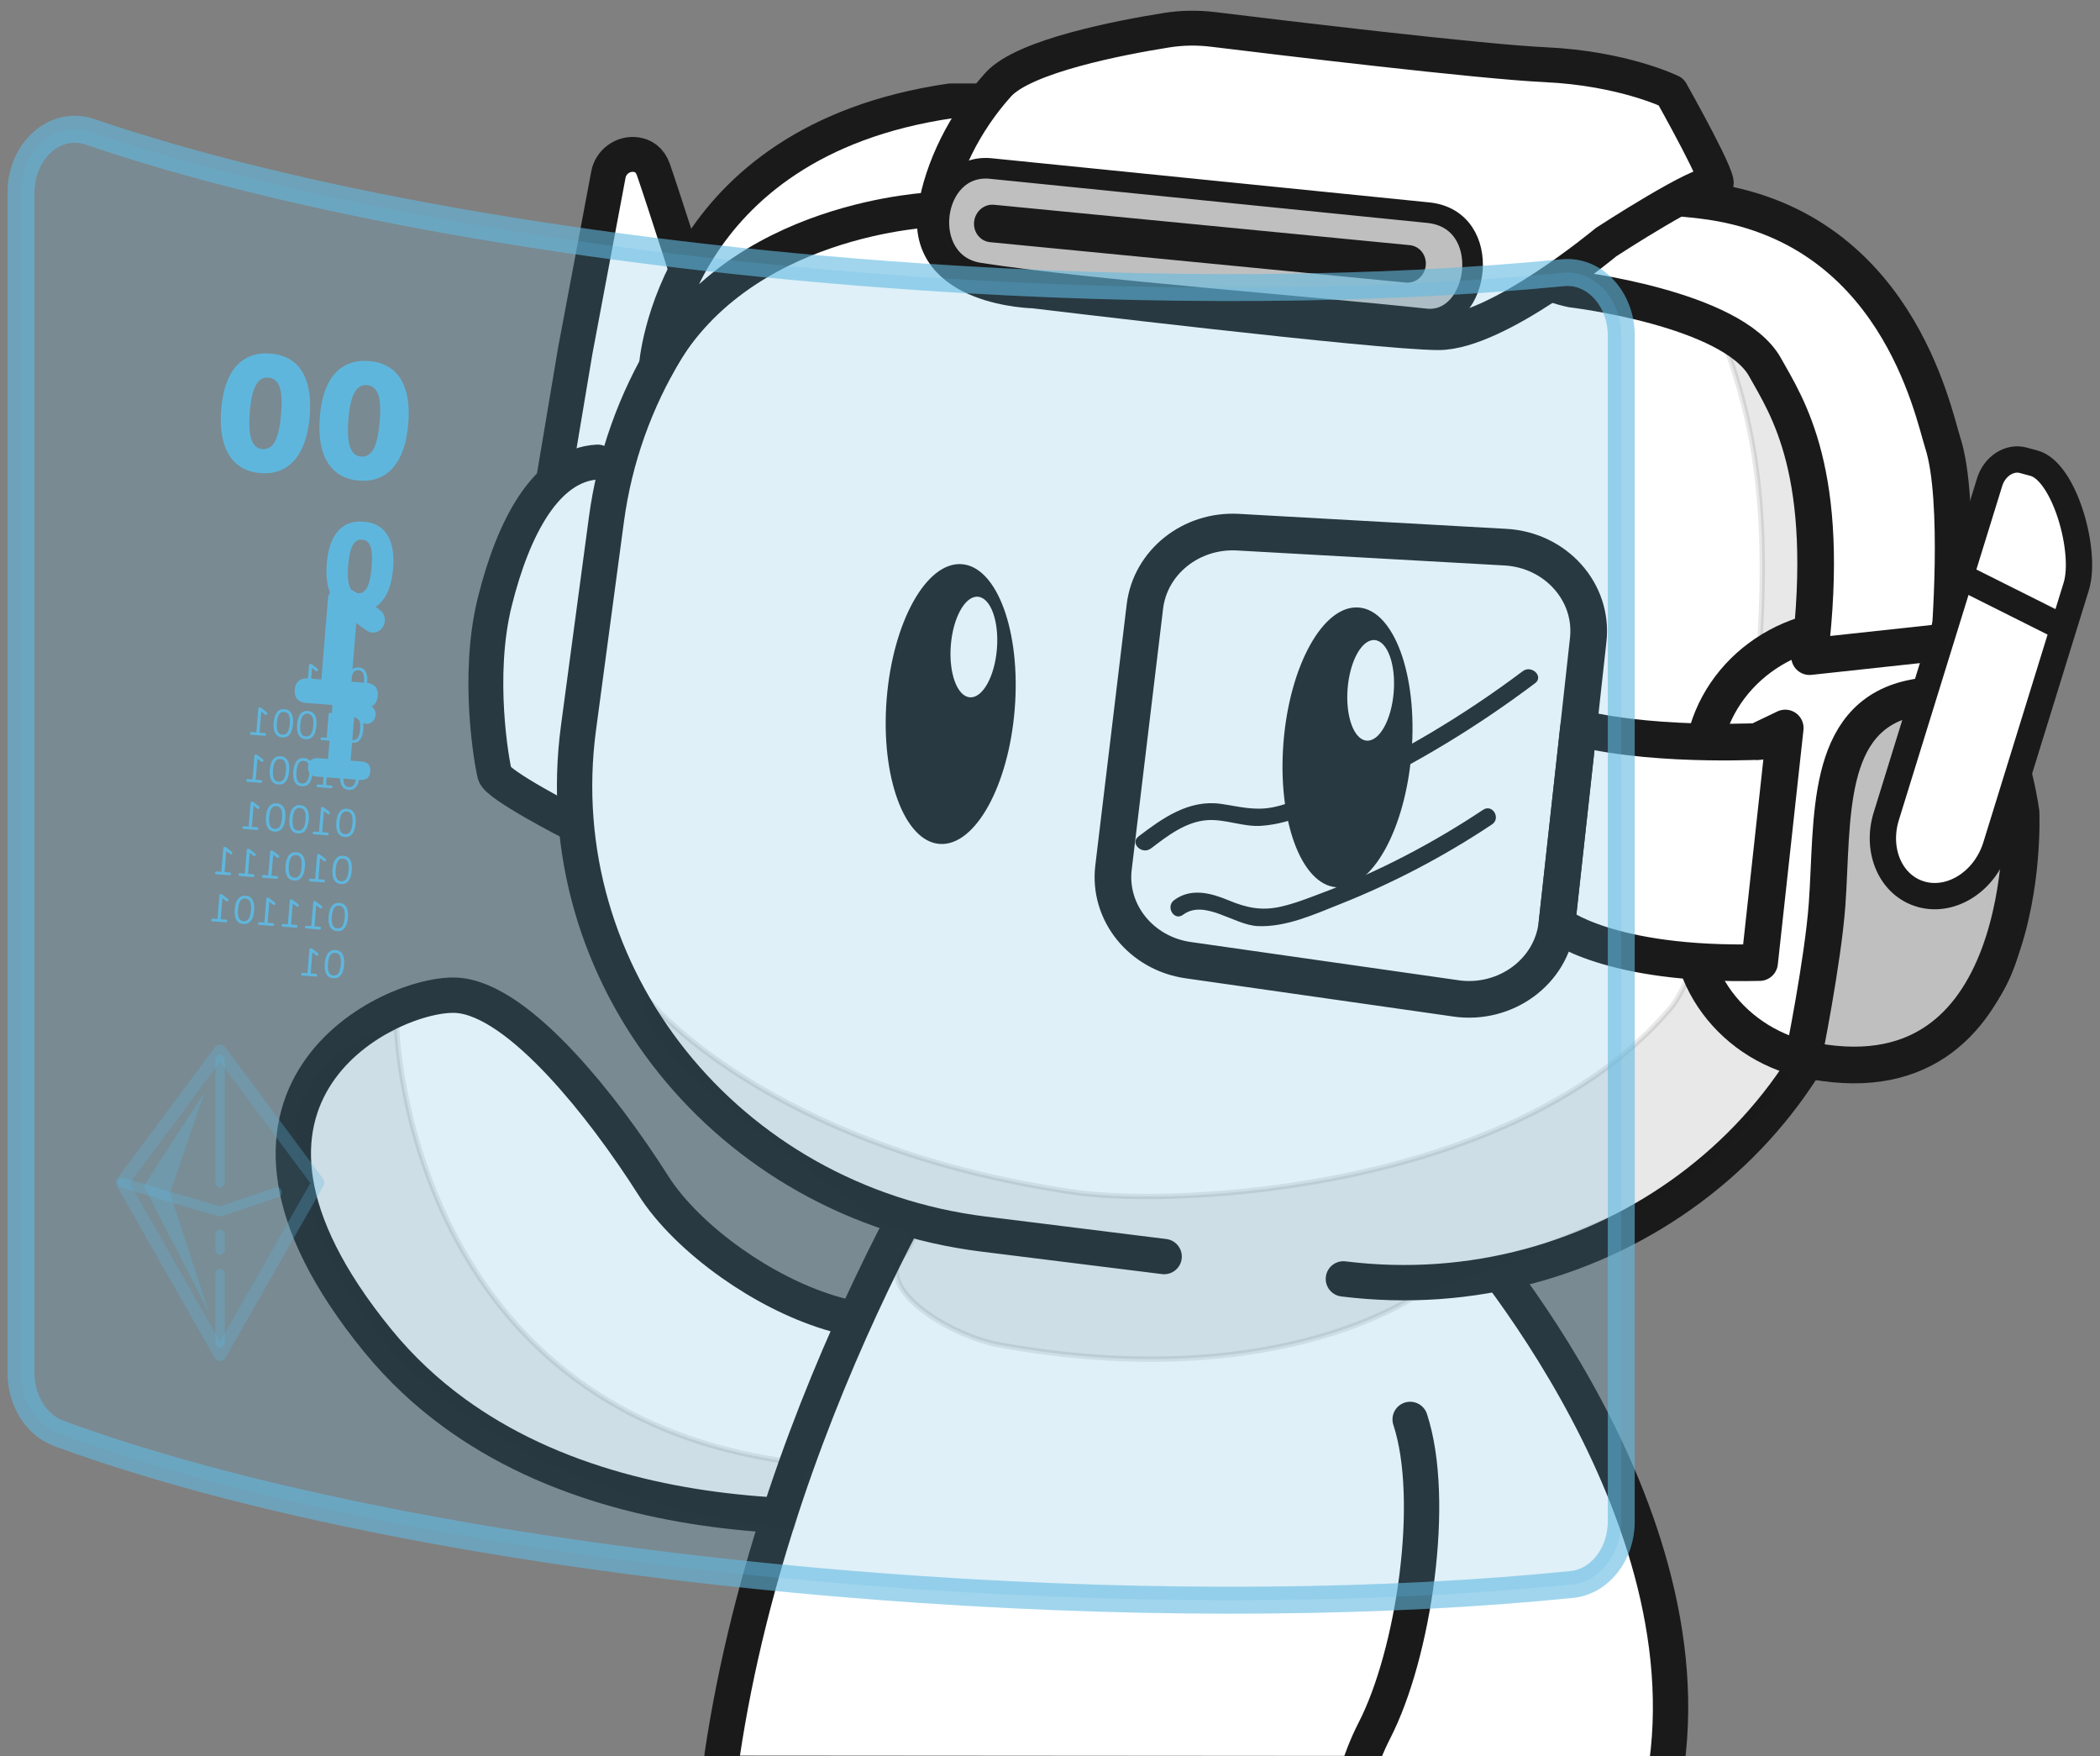 <svg width="360" height="301" viewBox="0 0 360 301" fill="none" xmlns="http://www.w3.org/2000/svg">
<rect x="0" y="0" width="360" height="301" fill="#808080" stroke="none"/>
<g clip-path="url(#clip0_7341_328932)">
<path d="M92.871 94.35L98.615 60.108L104.302 29.896C104.7 27.777 106.759 26.196 109.006 26.499C110.227 26.66 111.399 27.34 112.014 29.082C113.647 33.737 119.774 52.957 119.774 52.957L107.771 91.189L92.878 94.357L92.871 94.35Z" fill="white" stroke="#1A1A1A" stroke-width="5.979" stroke-linecap="round" stroke-linejoin="round"/>
<path d="M98.049 141.085C98.049 141.085 85.306 134.566 84.817 132.71C84.329 130.853 81.635 115.952 84.817 103.156C88 90.354 93.638 79.651 102.459 79.187" fill="white"/>
<path d="M98.049 141.085C98.049 141.085 85.306 134.566 84.817 132.71C84.329 130.853 81.635 115.952 84.817 103.156C88 90.354 93.638 79.651 102.459 79.187" stroke="#1A1A1A" stroke-width="5.979" stroke-linecap="round" stroke-linejoin="round"/>
<path d="M158.408 225.694L171.36 257.4C171.36 257.4 120.863 267.928 84.05 246.219C81.971 244.988 79.926 243.656 77.944 242.216C73.17 238.745 68.725 234.635 64.754 229.771C29.972 187.16 67.413 169.891 78.321 170.584C83.771 170.927 90.212 175.952 96.277 182.451C97.7 183.971 99.096 185.579 100.464 187.221C101.825 188.862 103.151 190.551 104.421 192.232C107.303 196.054 109.906 199.875 112.021 203.211C113.444 205.458 115.363 207.766 117.645 210.026C119.927 212.287 122.565 214.48 125.427 216.505C135.692 223.757 148.805 228.708 158.408 225.694Z" fill="white" stroke="#1A1A1A" stroke-width="6.057" stroke-miterlimit="10" stroke-linecap="round"/>
<path d="M267.15 300.953C267.254 299.587 267.352 300.562 267.429 299.506C268.099 290.72 267.743 291.339 264.91 279.304C257.324 247.074 248.231 201.55 248.231 201.55L168.157 186.279C168.157 186.279 133.166 237.85 123.794 300.845" fill="white"/>
<path d="M267.15 300.953C267.254 299.587 267.352 300.562 267.429 299.506C268.099 290.72 267.743 291.339 264.91 279.304C257.324 247.074 248.231 201.55 248.231 201.55L168.157 186.279C168.157 186.279 133.166 237.85 123.794 300.845" stroke="#1A1A1A" stroke-width="6.057" stroke-miterlimit="10" stroke-linecap="round"/>
<path d="M248.844 207.995C248.844 207.995 293.508 256.579 285.398 304.525H232.493C233.296 301.773 234.329 299.103 235.592 296.647C242.389 283.475 246.29 257.043 241.747 243.273" fill="white"/>
<path d="M232.486 304.525C233.289 301.774 234.322 299.11 235.585 296.647C242.382 283.475 246.283 257.044 241.74 243.273" fill="white"/>
<path d="M232.486 304.525C233.289 301.774 234.322 299.11 235.585 296.647C242.382 283.475 246.283 257.044 241.74 243.273" stroke="#1A1A1A" stroke-width="6.057" stroke-miterlimit="10" stroke-linecap="round"/>
<path d="M248.844 207.995C248.844 207.995 293.507 256.579 285.398 304.525Z" fill="white"/>
<path d="M248.844 207.995C248.844 207.995 293.507 256.579 285.398 304.525" stroke="#1A1A1A" stroke-width="6.057" stroke-miterlimit="10" stroke-linecap="round"/>
<path d="M230.294 219.189C274.323 224.672 314.632 194.708 320.319 152.259L325.1 116.597C330.787 74.155 299.704 35.298 255.669 29.815L193.977 22.132C149.949 16.65 109.64 46.613 103.953 89.062L99.172 124.724C93.485 167.167 124.568 206.023 168.603 211.506L199.567 215.361" fill="white"/>
<path d="M230.294 219.189C274.323 224.672 314.632 194.708 320.319 152.259L325.1 116.597C330.787 74.155 299.704 35.298 255.669 29.815L193.977 22.132C149.949 16.65 109.64 46.613 103.953 89.062L99.172 124.724C93.485 167.167 124.568 206.023 168.603 211.506L199.567 215.361" stroke="#1A1A1A" stroke-width="6.057" stroke-miterlimit="10" stroke-linecap="round"/>
<path d="M173.957 121.473C175.004 108.232 170.937 97.138 164.872 96.692C158.808 96.246 153.043 106.618 151.996 119.859C150.949 133.099 155.016 144.194 161.08 144.64C167.144 145.085 172.909 134.713 173.957 121.473Z" fill="#1A1A1A"/>
<path d="M170.903 111.183C171.279 106.422 169.815 102.433 167.632 102.273C165.449 102.112 163.375 105.841 162.998 110.602C162.622 115.362 164.086 119.351 166.269 119.512C168.452 119.672 170.526 115.943 170.903 111.183Z" fill="white"/>
<path d="M241.983 128.901C243.03 115.66 238.963 104.565 232.899 104.12C226.834 103.674 221.069 114.046 220.022 127.286C218.975 140.527 223.042 151.622 229.106 152.067C235.171 152.513 240.936 142.141 241.983 128.901Z" fill="#1A1A1A"/>
<path d="M238.923 118.61C239.3 113.85 237.836 109.861 235.653 109.7C233.47 109.54 231.395 113.269 231.019 118.029C230.642 122.79 232.106 126.779 234.289 126.939C236.472 127.1 238.547 123.371 238.923 118.61Z" fill="white"/>
<path opacity="0.1" d="M152.706 210.376C152.706 210.376 159.685 209.374 154.688 215.254C149.859 220.938 162.958 228.991 171.353 230.505C220.594 239.398 244.175 221.113 244.175 221.113C244.175 221.113 270.848 211.984 281.63 206.253C335.289 177.736 325.407 92.965 321.004 80.391C317.061 69.143 304.073 43.243 289.837 42.099C285.329 41.736 297.451 54.263 301.003 79.947C305.923 115.602 293.333 164.617 286.375 172.791C259.815 203.972 202.136 206.925 184.243 204.342C131.603 196.733 111.092 171.331 111.092 171.331C106.765 179.855 154.088 210.504 152.699 210.37L152.706 210.376Z" fill="#1A1A1A" stroke="#1A1A1A" stroke-width="0.919" stroke-miterlimit="10"/>
<path opacity="0.1" d="M68 176.148C68 176.148 69.709 243.616 138.4 250.895L135.825 261.746C135.825 261.746 56.645 256.263 50.874 192.152C50.874 192.152 52.961 180.42 68 176.141V176.148Z" fill="#1A1A1A" stroke="#1A1A1A" stroke-width="0.919" stroke-miterlimit="10"/>
<path d="M313.53 182.176C299.321 181.147 288.679 169.367 289.76 155.872L291.819 130.194C292.901 116.699 305.302 106.588 319.51 107.617C342.791 107.543 345.792 117.728 344.71 131.23L343.28 161.57C338.478 181.92 315.037 182.189 313.523 182.183L313.53 182.176Z" fill="white" stroke="#1A1A1A" stroke-width="6.283" stroke-linecap="round" stroke-linejoin="round"/>
<path d="M301.149 127.126C305.071 126.816 285.126 128.33 270.596 124.778L266.897 158.36C266.897 158.36 275.691 165.592 301.644 164.973L306.041 124.771L301.142 127.119L301.149 127.126Z" fill="white" stroke="#1A1A1A" stroke-width="6.283" stroke-linecap="round" stroke-linejoin="round"/>
<path d="M249.563 171.109L203.699 164.563C195.625 163.413 189.958 156.389 190.887 148.687L196.267 103.957C197.181 96.355 204.188 90.758 212.227 91.209L258.077 93.778C266.71 94.263 273.165 101.488 272.265 109.655L270.597 124.785L266.898 158.367C265.998 166.534 258.105 172.333 249.563 171.116V171.109Z" stroke="#1A1A1A" stroke-width="6.283" stroke-linecap="round" stroke-linejoin="round"/>
<path d="M197.3 145.424C200.112 143.278 203.281 140.796 207.028 140.56C210.106 140.372 213.051 141.744 216.205 141.536C221.641 141.179 226.834 138.367 231.642 136.12C242.843 130.886 253.359 124.462 263.164 117.089C264.693 115.938 262.543 113.893 261.036 115.037C250.791 122.739 239.667 129.332 227.894 134.633C224.761 136.046 221.53 137.714 218.124 138.374C214.998 138.979 212.381 138.219 209.31 137.775C203.783 136.988 199.247 140.251 195.164 143.365C193.643 144.529 195.792 146.568 197.293 145.417L197.3 145.424Z" fill="#1A1A1A"/>
<path d="M202.805 156.78C206.49 154.042 211.529 158.535 215.604 158.724C220.433 158.939 225.298 156.719 229.666 154.983C238.864 151.33 247.587 146.742 255.766 141.3C257.351 140.244 255.85 137.728 254.245 138.791C245.612 144.529 236.366 149.386 226.589 153.059C224.286 153.927 221.941 154.862 219.526 155.4C216.253 156.134 213.678 155.582 210.642 154.317C207.607 153.053 204.18 152.118 201.284 154.27C199.77 155.394 201.27 157.923 202.805 156.78Z" fill="#1A1A1A"/>
<path d="M269.459 49.553C269.459 49.553 296.92 52.775 302.58 62.94C306.362 69.741 314.046 80.895 310.208 112.541L334.186 109.944C334.186 109.944 336.21 85.725 333.056 75.924C331.339 70.576 325.03 38.385 291.854 34.349C258.677 30.313 252.682 45.933 269.459 49.553Z" fill="white" stroke="#1A1A1A" stroke-width="6.283" stroke-linecap="round" stroke-linejoin="round"/>
<path d="M112.502 62.941C112.502 62.941 115 24.259 162.972 17.289H168.694L160.355 35.904C160.355 35.904 126.18 36.98 112.495 62.941H112.502Z" fill="white" stroke="#1A1A1A" stroke-width="5.979" stroke-linecap="round" stroke-linejoin="round"/>
<path d="M177.341 49.87C177.341 49.87 236.464 57.007 246.591 57.007C256.717 57.007 275.336 41.494 275.336 41.494C275.336 41.494 291.994 30.636 293.955 31.564C295.916 32.493 286.467 15.742 286.467 15.742C286.467 15.742 278.274 11.706 264.882 11.087C253.799 10.575 219.471 6.451 207.943 5.039C205.284 4.716 202.59 4.756 199.945 5.18C192.101 6.431 175.569 9.58 171.13 14.497C165.247 21.016 161.437 29.049 160.348 35.904C158.185 49.553 177.334 49.863 177.334 49.863L177.341 49.87Z" fill="white" stroke="#1A1A1A" stroke-width="5.979" stroke-linecap="round" stroke-linejoin="round"/>
<path d="M240.456 49.284L171.213 42.193C169.455 42.025 166.684 39.449 167.005 36.435C167.326 33.421 170.69 31.12 172.448 31.288L242.493 38.379C245.25 38.379 247.497 41.124 247.169 44.138C246.848 47.151 245.055 49.715 240.449 49.284H240.456Z" fill="#BFBFBF"/>
<path d="M244.371 54.653C225.271 52.581 186.895 49.735 167.92 46.802C157.277 45.154 159.511 27.804 169.888 28.887L244.79 36.442C256.326 37.552 253.695 55.662 244.371 54.653Z" fill="#BFBFBF" stroke="#1A1A1A" stroke-width="3.534" stroke-miterlimit="10"/>
<path d="M240.993 48.429L169.727 41.507C168.024 41.339 166.802 39.771 166.991 38.002C167.179 36.233 168.715 34.928 170.41 35.096L241.677 42.018C243.379 42.186 244.601 43.754 244.412 45.523C244.224 47.292 242.688 48.597 240.993 48.429Z" fill="#1A1A1A"/>
<path d="M346.462 139.195C346.462 139.195 348.807 190.403 309.112 181.489C309.112 181.489 312.518 164.698 313.216 154.984C314.249 140.58 312.664 122.941 327.606 119.679C337.181 117.593 343.775 121.542 346.462 139.195Z" fill="#BFBFBF" stroke="#1A1A1A" stroke-width="6.283" stroke-linecap="round" stroke-linejoin="round"/>
<path d="M329.413 153.288C334.605 154.701 340.314 150.994 342.163 145.007L355.932 100.499C357.781 94.511 353.901 80.808 348.709 79.395L346.825 78.884C344.487 78.251 341.919 79.92 341.088 82.611L323.363 139.894C321.513 145.881 324.214 151.875 329.406 153.281L329.413 153.288Z" fill="white" stroke="#1A1A1A" stroke-width="4.509" stroke-linecap="round" stroke-linejoin="round"/>
<path d="M336.189 98.817L353.615 107.542" stroke="#1A1A1A" stroke-width="4.509" stroke-linecap="round" stroke-linejoin="round"/>
<path opacity="0.2" d="M157.557 47.428C100.262 43.539 49.276 34.181 15.415 22.59C9.505 20.565 3.601 25.786 3.601 33.004V235.321C3.601 240.051 6.211 244.235 10.063 245.661C43.77 258.12 97.157 268.299 157.564 272.402C199.338 275.235 238.063 274.73 269.453 271.561C274.247 271.077 277.932 266.395 277.932 260.757V57.539C277.932 51.195 273.312 46.21 267.918 46.741C236.8 49.775 198.654 50.219 157.557 47.434V47.428Z" fill="#5FB6DD" stroke="#74D1FA" stroke-width="4.615" stroke-linecap="round" stroke-linejoin="round"/>
<path opacity="0.5" d="M157.557 47.428C100.262 43.539 49.276 34.181 15.415 22.59C9.505 20.565 3.601 25.786 3.601 33.004V235.321C3.601 240.051 6.211 244.235 10.063 245.661C43.77 258.12 97.157 268.299 157.564 272.402C199.338 275.235 238.063 274.73 269.453 271.561C274.247 271.077 277.932 266.395 277.932 260.757V57.539C277.932 51.195 273.312 46.21 267.918 46.741C236.8 49.775 198.654 50.219 157.557 47.434V47.428Z" stroke="#5FB6DD" stroke-width="4.615" stroke-linecap="round" stroke-linejoin="round"/>
<path d="M61.565 82.368C64.007 82.554 65.96 81.804 67.421 80.12C68.865 78.415 69.722 75.919 69.99 72.632C70.172 70.416 70.033 68.534 69.573 66.987C69.115 65.421 68.353 64.211 67.289 63.355C66.224 62.499 64.875 62.009 63.24 61.885C60.778 61.698 58.828 62.419 57.39 64.049C55.952 65.678 55.098 68.146 54.828 71.452C54.648 73.649 54.786 75.54 55.243 77.125C55.7 78.709 56.459 79.948 57.52 80.842C58.581 81.735 59.93 82.244 61.565 82.368ZM61.901 78.254C60.999 78.186 60.372 77.647 60.02 76.637C59.65 75.608 59.554 74.003 59.732 71.824C59.909 69.664 60.261 68.141 60.787 67.255C61.296 66.349 62.001 65.93 62.903 65.998C63.805 66.067 64.444 66.588 64.818 67.561C65.175 68.515 65.265 70.071 65.088 72.231C64.91 74.41 64.564 75.981 64.05 76.944C63.52 77.886 62.803 78.323 61.901 78.254ZM44.663 81.084C47.106 81.269 49.058 80.52 50.519 78.835C51.964 77.131 52.82 74.635 53.089 71.348C53.27 69.131 53.131 67.25 52.671 65.703C52.213 64.137 51.452 62.926 50.387 62.07C49.323 61.215 47.973 60.724 46.338 60.6C43.876 60.413 41.926 61.134 40.489 62.764C39.051 64.394 38.196 66.861 37.926 70.167C37.746 72.365 37.885 74.256 38.341 75.84C38.798 77.425 39.557 78.664 40.618 79.557C41.68 80.451 43.028 80.959 44.663 81.084ZM44.999 76.97C44.097 76.901 43.47 76.362 43.118 75.353C42.748 74.323 42.653 72.719 42.831 70.54C43.007 68.38 43.359 66.857 43.885 65.971C44.394 65.064 45.1 64.645 46.002 64.714C46.904 64.782 47.542 65.303 47.916 66.277C48.273 67.23 48.363 68.787 48.186 70.947C48.008 73.126 47.662 74.697 47.149 75.659C46.618 76.602 45.901 77.039 44.999 76.97ZM62.442 121.235C63.137 121.288 63.687 121.15 64.092 120.822C64.48 120.473 64.701 119.961 64.757 119.284C64.812 118.608 64.676 118.078 64.348 117.694C64.001 117.309 63.48 117.089 62.785 117.037L60.248 116.844L61.191 105.32L58.823 105.14L62.705 107.959C63.169 108.296 63.62 108.453 64.056 108.43C64.495 108.387 64.876 108.227 65.202 107.95C65.527 107.672 65.754 107.321 65.883 106.896C66.013 106.471 66.01 106.036 65.877 105.591C65.743 105.146 65.435 104.754 64.952 104.415L61.26 101.697C60.868 101.402 60.462 101.173 60.04 101.009C59.6 100.843 59.135 100.741 58.647 100.704C57.933 100.65 57.363 100.796 56.938 101.141C56.514 101.468 56.273 101.979 56.217 102.674L55.09 116.452L52.835 116.28C52.139 116.228 51.599 116.366 51.212 116.696C50.807 117.024 50.577 117.526 50.522 118.203C50.467 118.879 50.612 119.419 50.957 119.823C51.285 120.207 51.796 120.426 52.491 120.479L62.442 121.235Z" fill="#5FB6DD"/>
<path d="M61.069 104.761C62.902 104.9 64.366 104.338 65.462 103.074C66.545 101.796 67.187 99.924 67.389 97.459C67.525 95.796 67.421 94.385 67.076 93.225C66.732 92.051 66.161 91.143 65.363 90.501C64.564 89.859 63.552 89.491 62.326 89.398C60.48 89.258 59.017 89.799 57.939 91.021C56.86 92.243 56.22 94.094 56.017 96.573C55.882 98.222 55.986 99.64 56.328 100.828C56.671 102.017 57.24 102.946 58.036 103.616C58.832 104.286 59.843 104.667 61.069 104.761ZM61.322 101.675C60.645 101.624 60.175 101.22 59.911 100.463C59.633 99.69 59.562 98.487 59.695 96.853C59.828 95.233 60.092 94.09 60.486 93.426C60.868 92.746 61.397 92.432 62.074 92.483C62.75 92.535 63.229 92.925 63.509 93.656C63.777 94.371 63.845 95.538 63.712 97.158C63.578 98.792 63.319 99.97 62.934 100.692C62.536 101.399 61.998 101.727 61.322 101.675ZM61.748 133.661C62.269 133.701 62.682 133.598 62.986 133.352C63.276 133.09 63.443 132.706 63.484 132.199C63.526 131.692 63.423 131.294 63.178 131.006C62.917 130.717 62.527 130.553 62.005 130.513L60.103 130.368L60.809 121.726L59.034 121.591L61.945 123.704C62.293 123.958 62.631 124.075 62.959 124.058C63.287 124.026 63.574 123.906 63.818 123.698C64.062 123.489 64.232 123.226 64.329 122.907C64.426 122.589 64.424 122.263 64.324 121.929C64.224 121.595 63.992 121.301 63.63 121.047L60.861 119.008C60.568 118.787 60.263 118.615 59.947 118.492C59.616 118.368 59.268 118.291 58.902 118.264C58.366 118.223 57.939 118.332 57.62 118.591C57.302 118.837 57.122 119.22 57.079 119.741L56.234 130.074L54.543 129.946C54.021 129.906 53.615 130.01 53.326 130.257C53.022 130.503 52.849 130.88 52.808 131.387C52.767 131.894 52.875 132.3 53.134 132.603C53.38 132.891 53.764 133.055 54.285 133.094L61.748 133.661Z" fill="#5FB6DD"/>
<path d="M61.094 119.233C61.635 119.274 62.064 119.097 62.379 118.703C62.695 118.309 62.885 117.719 62.949 116.932C62.992 116.405 62.966 115.958 62.87 115.591C62.774 115.22 62.611 114.933 62.38 114.731C62.145 114.529 61.848 114.414 61.491 114.387C60.945 114.346 60.517 114.52 60.207 114.91C59.892 115.295 59.702 115.883 59.637 116.674C59.594 117.201 59.62 117.651 59.716 118.022C59.812 118.393 59.974 118.682 60.205 118.889C60.436 119.091 60.732 119.205 61.094 119.233ZM61.133 118.757C60.758 118.728 60.494 118.549 60.341 118.218C60.184 117.882 60.133 117.382 60.187 116.716C60.242 116.046 60.374 115.563 60.582 115.269C60.786 114.97 61.076 114.834 61.452 114.863C61.823 114.891 62.087 115.068 62.245 115.395C62.403 115.722 62.454 116.218 62.4 116.884C62.345 117.55 62.213 118.036 62.004 118.344C61.795 118.648 61.504 118.785 61.133 118.757ZM57.074 118.927C57.615 118.968 58.043 118.792 58.359 118.398C58.674 118.004 58.864 117.413 58.928 116.627C58.972 116.1 58.945 115.652 58.849 115.285C58.754 114.914 58.59 114.627 58.36 114.426C58.124 114.223 57.828 114.109 57.47 114.081C56.925 114.04 56.497 114.214 56.186 114.604C55.871 114.989 55.681 115.578 55.617 116.368C55.574 116.896 55.6 117.345 55.695 117.716C55.791 118.088 55.954 118.377 56.184 118.583C56.415 118.785 56.712 118.9 57.074 118.927ZM57.113 118.451C56.737 118.423 56.473 118.243 56.32 117.912C56.163 117.577 56.112 117.076 56.166 116.41C56.221 115.74 56.353 115.258 56.561 114.963C56.766 114.664 57.056 114.529 57.431 114.557C57.802 114.585 58.067 114.763 58.224 115.09C58.382 115.416 58.434 115.913 58.379 116.578C58.325 117.244 58.193 117.731 57.983 118.039C57.774 118.342 57.484 118.48 57.113 118.451ZM54.031 118.635C54.111 118.641 54.175 118.626 54.223 118.589C54.272 118.548 54.299 118.489 54.305 118.413C54.311 118.337 54.293 118.28 54.252 118.241C54.21 118.197 54.149 118.172 54.069 118.166L53.197 118.1L53.508 114.3L53.22 114.278L54.139 114.995C54.195 115.031 54.25 115.048 54.304 115.048C54.353 115.047 54.397 115.033 54.435 115.004C54.47 114.971 54.495 114.932 54.512 114.888C54.53 114.84 54.532 114.791 54.518 114.74C54.504 114.686 54.47 114.638 54.415 114.598L53.539 113.918C53.484 113.877 53.431 113.844 53.379 113.818C53.327 113.791 53.274 113.776 53.221 113.772C53.158 113.767 53.105 113.783 53.061 113.821C53.014 113.853 52.987 113.909 52.98 113.99L52.647 118.058L51.843 117.997C51.762 117.991 51.698 118.006 51.65 118.043C51.602 118.075 51.575 118.129 51.569 118.205C51.563 118.286 51.58 118.348 51.621 118.391C51.663 118.435 51.724 118.46 51.804 118.466L54.031 118.635Z" fill="#5FB6DD"/>
<path d="M60.434 127.307C60.975 127.349 61.404 127.172 61.719 126.778C62.035 126.384 62.225 125.794 62.289 125.007C62.332 124.48 62.306 124.033 62.21 123.666C62.114 123.294 61.951 123.008 61.72 122.806C61.485 122.604 61.188 122.489 60.831 122.462C60.285 122.42 59.857 122.595 59.546 122.985C59.232 123.37 59.042 123.958 58.977 124.749C58.934 125.276 58.96 125.725 59.056 126.097C59.151 126.468 59.314 126.757 59.545 126.963C59.776 127.165 60.072 127.28 60.434 127.307ZM60.473 126.832C60.098 126.803 59.834 126.623 59.681 126.293C59.524 125.957 59.472 125.456 59.527 124.79C59.582 124.12 59.713 123.638 59.922 123.344C60.126 123.044 60.416 122.909 60.792 122.938C61.163 122.966 61.427 123.143 61.585 123.47C61.742 123.797 61.794 124.293 61.74 124.959C61.685 125.624 61.553 126.111 61.344 126.419C61.134 126.722 60.844 126.86 60.473 126.832ZM57.391 127.015C57.471 127.022 57.536 127.006 57.584 126.969C57.632 126.928 57.659 126.87 57.666 126.794C57.672 126.718 57.654 126.66 57.612 126.621C57.571 126.577 57.51 126.552 57.429 126.546L56.558 126.48L56.868 122.68L56.58 122.658L57.5 123.375C57.555 123.411 57.61 123.429 57.664 123.428C57.714 123.427 57.758 123.413 57.796 123.384C57.83 123.351 57.856 123.312 57.873 123.269C57.89 123.221 57.892 123.171 57.878 123.121C57.865 123.066 57.83 123.018 57.775 122.978L56.9 122.298C56.844 122.258 56.791 122.224 56.739 122.198C56.687 122.172 56.635 122.156 56.581 122.152C56.518 122.147 56.465 122.164 56.422 122.201C56.374 122.233 56.347 122.29 56.34 122.37L56.008 126.438L55.203 126.377C55.123 126.371 55.058 126.386 55.01 126.423C54.963 126.456 54.936 126.51 54.93 126.586C54.923 126.666 54.941 126.728 54.982 126.772C55.023 126.815 55.084 126.84 55.165 126.846L57.391 127.015ZM52.393 126.696C52.934 126.737 53.362 126.561 53.678 126.167C53.993 125.773 54.184 125.182 54.248 124.396C54.291 123.869 54.264 123.422 54.169 123.055C54.073 122.683 53.91 122.397 53.679 122.195C53.444 121.992 53.147 121.878 52.789 121.851C52.244 121.809 51.816 121.983 51.505 122.373C51.19 122.759 51.001 123.347 50.936 124.138C50.893 124.665 50.919 125.114 51.014 125.486C51.11 125.857 51.273 126.146 51.504 126.352C51.734 126.554 52.031 126.669 52.393 126.696ZM52.432 126.22C52.056 126.192 51.792 126.012 51.639 125.681C51.483 125.346 51.431 124.845 51.486 124.179C51.541 123.509 51.672 123.027 51.881 122.732C52.085 122.433 52.375 122.298 52.751 122.326C53.121 122.355 53.386 122.532 53.544 122.859C53.701 123.185 53.753 123.682 53.699 124.347C53.644 125.013 53.512 125.5 53.302 125.808C53.093 126.111 52.803 126.249 52.432 126.22ZM48.373 126.391C48.913 126.432 49.342 126.255 49.657 125.861C49.973 125.467 50.163 124.877 50.227 124.09C50.27 123.563 50.244 123.116 50.148 122.749C50.052 122.378 49.889 122.091 49.658 121.889C49.423 121.687 49.126 121.572 48.769 121.545C48.223 121.504 47.795 121.678 47.485 122.068C47.17 122.453 46.98 123.041 46.915 123.832C46.872 124.359 46.898 124.809 46.994 125.18C47.09 125.551 47.252 125.84 47.483 126.047C47.714 126.249 48.01 126.363 48.373 126.391ZM48.411 125.915C48.036 125.886 47.772 125.707 47.619 125.376C47.462 125.04 47.411 124.54 47.465 123.874C47.52 123.204 47.652 122.721 47.86 122.427C48.064 122.128 48.354 121.992 48.73 122.021C49.101 122.049 49.365 122.226 49.523 122.553C49.681 122.88 49.732 123.376 49.678 124.042C49.623 124.708 49.491 125.194 49.282 125.502C49.073 125.806 48.782 125.943 48.411 125.915ZM45.329 126.099C45.41 126.105 45.474 126.09 45.522 126.053C45.57 126.011 45.597 125.953 45.604 125.877C45.61 125.801 45.592 125.743 45.55 125.704C45.509 125.661 45.448 125.636 45.367 125.63L44.496 125.563L44.807 121.763L44.518 121.741L45.438 122.459C45.493 122.494 45.548 122.512 45.602 122.511C45.652 122.511 45.696 122.496 45.734 122.468C45.768 122.434 45.794 122.396 45.811 122.352C45.828 122.304 45.83 122.255 45.816 122.204C45.803 122.149 45.769 122.102 45.713 122.061L44.838 121.381C44.783 121.341 44.729 121.308 44.677 121.281C44.626 121.255 44.573 121.24 44.519 121.235C44.456 121.231 44.404 121.247 44.36 121.284C44.312 121.316 44.285 121.373 44.279 121.453L43.946 125.522L43.141 125.46C43.061 125.454 42.997 125.47 42.949 125.506C42.901 125.539 42.874 125.593 42.868 125.669C42.861 125.749 42.879 125.811 42.92 125.855C42.962 125.899 43.022 125.923 43.103 125.93L45.329 126.099Z" fill="#5FB6DD"/>
<path d="M59.774 135.375C60.315 135.416 60.743 135.239 61.059 134.845C61.375 134.451 61.565 133.861 61.629 133.074C61.672 132.547 61.646 132.1 61.55 131.733C61.454 131.362 61.291 131.075 61.06 130.873C60.825 130.671 60.528 130.556 60.17 130.529C59.625 130.488 59.197 130.662 58.886 131.052C58.571 131.437 58.382 132.025 58.317 132.816C58.274 133.343 58.3 133.793 58.396 134.164C58.491 134.536 58.654 134.824 58.885 135.031C59.116 135.233 59.412 135.347 59.774 135.375ZM59.813 134.899C59.438 134.87 59.173 134.691 59.021 134.36C58.864 134.024 58.812 133.524 58.867 132.858C58.922 132.188 59.053 131.705 59.262 131.411C59.466 131.112 59.756 130.976 60.132 131.005C60.503 131.033 60.767 131.211 60.925 131.537C61.082 131.864 61.134 132.36 61.08 133.026C61.025 133.692 60.893 134.179 60.684 134.486C60.474 134.79 60.184 134.927 59.813 134.899ZM56.731 135.083C56.811 135.089 56.876 135.074 56.923 135.037C56.972 134.996 56.999 134.937 57.005 134.861C57.011 134.785 56.994 134.727 56.952 134.688C56.911 134.645 56.85 134.62 56.769 134.614L55.898 134.547L56.208 130.747L55.92 130.725L56.84 131.443C56.895 131.478 56.95 131.496 57.004 131.496C57.053 131.495 57.097 131.48 57.136 131.452C57.17 131.418 57.196 131.38 57.213 131.336C57.23 131.288 57.232 131.239 57.218 131.188C57.205 131.133 57.17 131.086 57.115 131.045L56.239 130.365C56.184 130.325 56.131 130.292 56.079 130.265C56.027 130.239 55.974 130.224 55.921 130.22C55.858 130.215 55.805 130.231 55.762 130.268C55.714 130.301 55.687 130.357 55.68 130.437L55.348 134.506L54.543 134.445C54.462 134.438 54.398 134.454 54.35 134.491C54.303 134.523 54.276 134.577 54.27 134.653C54.263 134.733 54.28 134.795 54.322 134.839C54.363 134.883 54.424 134.908 54.505 134.914L56.731 135.083ZM51.733 134.764C52.274 134.805 52.702 134.628 53.018 134.234C53.333 133.84 53.523 133.25 53.588 132.463C53.631 131.936 53.604 131.489 53.508 131.122C53.413 130.751 53.25 130.464 53.019 130.262C52.783 130.06 52.487 129.945 52.129 129.918C51.584 129.876 51.156 130.051 50.845 130.441C50.53 130.826 50.34 131.414 50.276 132.205C50.233 132.732 50.259 133.181 50.354 133.553C50.45 133.924 50.613 134.213 50.843 134.42C51.074 134.622 51.371 134.736 51.733 134.764ZM51.772 134.288C51.396 134.259 51.132 134.08 50.979 133.749C50.822 133.413 50.771 132.912 50.825 132.247C50.88 131.576 51.012 131.094 51.221 130.8C51.425 130.501 51.715 130.365 52.09 130.394C52.461 130.422 52.726 130.599 52.883 130.926C53.041 131.253 53.093 131.749 53.038 132.415C52.984 133.081 52.852 133.567 52.642 133.875C52.433 134.179 52.143 134.316 51.772 134.288ZM47.712 134.458C48.253 134.499 48.681 134.323 48.997 133.929C49.313 133.534 49.503 132.944 49.567 132.158C49.61 131.631 49.584 131.183 49.488 130.816C49.392 130.445 49.229 130.158 48.998 129.956C48.763 129.754 48.466 129.64 48.109 129.612C47.563 129.571 47.135 129.745 46.824 130.135C46.51 130.52 46.32 131.108 46.255 131.899C46.212 132.427 46.238 132.876 46.334 133.247C46.429 133.619 46.592 133.908 46.823 134.114C47.054 134.316 47.35 134.431 47.712 134.458ZM47.751 133.982C47.376 133.954 47.112 133.774 46.959 133.443C46.802 133.108 46.751 132.607 46.805 131.941C46.86 131.271 46.991 130.789 47.2 130.494C47.404 130.195 47.694 130.06 48.07 130.088C48.441 130.116 48.705 130.294 48.863 130.621C49.02 130.947 49.072 131.444 49.018 132.109C48.963 132.775 48.831 133.262 48.622 133.57C48.412 133.873 48.122 134.01 47.751 133.982ZM44.669 134.166C44.749 134.172 44.814 134.157 44.862 134.12C44.91 134.079 44.937 134.02 44.944 133.944C44.95 133.868 44.932 133.811 44.89 133.772C44.849 133.728 44.788 133.703 44.707 133.697L43.836 133.631L44.146 129.831L43.858 129.809L44.778 130.526C44.833 130.562 44.888 130.579 44.942 130.579C44.992 130.578 45.036 130.564 45.074 130.535C45.108 130.502 45.134 130.463 45.151 130.419C45.168 130.371 45.17 130.322 45.156 130.271C45.143 130.216 45.108 130.169 45.053 130.129L44.178 129.448C44.123 129.408 44.069 129.375 44.017 129.349C43.965 129.322 43.913 129.307 43.859 129.303C43.796 129.298 43.743 129.314 43.7 129.351C43.652 129.384 43.625 129.44 43.618 129.521L43.286 133.589L42.481 133.528C42.401 133.522 42.336 133.537 42.288 133.574C42.241 133.606 42.214 133.66 42.208 133.736C42.201 133.817 42.218 133.879 42.26 133.922C42.301 133.966 42.362 133.991 42.443 133.997L44.669 134.166Z" fill="#5FB6DD"/>
<path d="M59.113 143.45C59.654 143.491 60.082 143.314 60.398 142.92C60.713 142.526 60.903 141.936 60.968 141.149C61.011 140.622 60.984 140.175 60.889 139.808C60.793 139.436 60.63 139.15 60.399 138.948C60.163 138.746 59.867 138.631 59.509 138.604C58.964 138.562 58.536 138.737 58.225 139.127C57.91 139.512 57.721 140.1 57.656 140.891C57.613 141.418 57.639 141.867 57.734 142.239C57.83 142.61 57.993 142.899 58.224 143.105C58.455 143.307 58.751 143.422 59.113 143.45ZM59.152 142.974C58.776 142.945 58.512 142.765 58.359 142.435C58.203 142.099 58.151 141.598 58.206 140.933C58.261 140.262 58.392 139.78 58.601 139.486C58.805 139.186 59.095 139.051 59.47 139.08C59.842 139.108 60.106 139.285 60.264 139.612C60.421 139.939 60.473 140.435 60.418 141.101C60.364 141.766 60.232 142.253 60.022 142.561C59.813 142.864 59.523 143.002 59.152 142.974ZM56.07 143.158C56.15 143.164 56.214 143.148 56.262 143.112C56.311 143.07 56.338 143.012 56.344 142.936C56.35 142.86 56.333 142.802 56.291 142.763C56.249 142.719 56.188 142.695 56.108 142.688L55.236 142.622L55.547 138.822L55.259 138.8L56.178 139.517C56.234 139.553 56.289 139.571 56.343 139.57C56.392 139.57 56.436 139.555 56.475 139.526C56.509 139.493 56.534 139.454 56.551 139.411C56.569 139.363 56.571 139.313 56.557 139.263C56.543 139.208 56.509 139.16 56.454 139.12L55.578 138.44C55.523 138.4 55.47 138.366 55.418 138.34C55.366 138.314 55.313 138.298 55.26 138.294C55.197 138.29 55.144 138.306 55.1 138.343C55.053 138.375 55.026 138.432 55.019 138.512L54.687 142.58L53.882 142.519C53.801 142.513 53.737 142.528 53.689 142.565C53.642 142.598 53.615 142.652 53.608 142.728C53.602 142.808 53.619 142.87 53.661 142.914C53.702 142.957 53.763 142.982 53.843 142.988L56.07 143.158ZM51.072 142.838C51.613 142.88 52.041 142.703 52.357 142.309C52.672 141.915 52.862 141.324 52.926 140.538C52.97 140.011 52.943 139.564 52.847 139.197C52.752 138.825 52.589 138.539 52.358 138.337C52.122 138.135 51.826 138.02 51.468 137.993C50.923 137.951 50.495 138.125 50.184 138.515C49.869 138.901 49.679 139.489 49.615 140.28C49.571 140.807 49.598 141.256 49.693 141.628C49.789 141.999 49.952 142.288 50.182 142.494C50.413 142.696 50.71 142.811 51.072 142.838ZM51.111 142.363C50.735 142.334 50.471 142.154 50.318 141.824C50.161 141.488 50.11 140.987 50.164 140.321C50.219 139.651 50.351 139.169 50.559 138.874C50.764 138.575 51.054 138.44 51.429 138.469C51.8 138.497 52.065 138.674 52.222 139.001C52.38 139.328 52.432 139.824 52.377 140.49C52.323 141.155 52.191 141.642 51.981 141.95C51.772 142.253 51.482 142.391 51.111 142.363ZM47.051 142.533C47.592 142.574 48.02 142.397 48.336 142.003C48.652 141.609 48.842 141.019 48.906 140.232C48.949 139.705 48.923 139.258 48.827 138.891C48.731 138.52 48.568 138.233 48.337 138.031C48.102 137.829 47.805 137.714 47.447 137.687C46.902 137.646 46.474 137.82 46.163 138.21C45.848 138.595 45.659 139.183 45.594 139.974C45.551 140.501 45.577 140.951 45.673 141.322C45.768 141.694 45.931 141.982 46.162 142.189C46.393 142.391 46.689 142.505 47.051 142.533ZM47.09 142.057C46.715 142.028 46.45 141.849 46.298 141.518C46.141 141.182 46.089 140.682 46.144 140.016C46.199 139.346 46.33 138.863 46.539 138.569C46.743 138.27 47.033 138.134 47.409 138.163C47.78 138.191 48.044 138.369 48.202 138.695C48.359 139.022 48.411 139.518 48.357 140.184C48.302 140.85 48.17 141.337 47.961 141.644C47.751 141.948 47.461 142.085 47.09 142.057ZM44.008 142.241C44.088 142.247 44.153 142.232 44.2 142.195C44.249 142.154 44.276 142.095 44.282 142.019C44.289 141.943 44.271 141.885 44.229 141.846C44.188 141.803 44.127 141.778 44.046 141.772L43.175 141.705L43.485 137.905L43.197 137.883L44.117 138.601C44.172 138.636 44.227 138.654 44.281 138.654C44.331 138.653 44.374 138.638 44.413 138.61C44.447 138.576 44.473 138.538 44.49 138.494C44.507 138.446 44.509 138.397 44.495 138.346C44.481 138.291 44.447 138.244 44.392 138.203L43.517 137.523C43.461 137.483 43.408 137.45 43.356 137.423C43.304 137.397 43.252 137.382 43.198 137.378C43.135 137.373 43.082 137.389 43.039 137.426C42.991 137.459 42.964 137.515 42.957 137.595L42.625 141.664L41.82 141.603C41.739 141.596 41.675 141.612 41.627 141.649C41.58 141.681 41.553 141.735 41.547 141.811C41.54 141.891 41.557 141.953 41.599 141.997C41.64 142.041 41.701 142.066 41.782 142.072L44.008 142.241Z" fill="#5FB6DD"/>
<path d="M58.454 151.518C58.995 151.559 59.423 151.383 59.739 150.988C60.054 150.594 60.244 150.004 60.309 149.218C60.352 148.69 60.325 148.243 60.229 147.876C60.134 147.505 59.971 147.218 59.74 147.016C59.504 146.814 59.208 146.699 58.85 146.672C58.305 146.631 57.877 146.805 57.566 147.195C57.251 147.58 57.061 148.168 56.997 148.959C56.953 149.486 56.98 149.936 57.075 150.307C57.171 150.679 57.334 150.967 57.564 151.174C57.795 151.376 58.092 151.49 58.454 151.518ZM58.493 151.042C58.117 151.014 57.853 150.834 57.7 150.503C57.543 150.167 57.492 149.667 57.547 149.001C57.601 148.331 57.733 147.848 57.941 147.554C58.146 147.255 58.436 147.119 58.811 147.148C59.182 147.176 59.447 147.354 59.604 147.68C59.762 148.007 59.814 148.503 59.759 149.169C59.705 149.835 59.573 150.322 59.363 150.629C59.154 150.933 58.864 151.07 58.493 151.042ZM55.41 151.226C55.491 151.232 55.555 151.217 55.603 151.18C55.651 151.139 55.679 151.08 55.685 151.004C55.691 150.928 55.673 150.871 55.632 150.831C55.59 150.788 55.529 150.763 55.449 150.757L54.577 150.691L54.888 146.89L54.6 146.868L55.519 147.586C55.575 147.621 55.63 147.639 55.684 147.639C55.733 147.638 55.777 147.623 55.815 147.595C55.85 147.561 55.875 147.523 55.892 147.479C55.91 147.431 55.911 147.382 55.898 147.331C55.884 147.276 55.85 147.229 55.795 147.188L54.919 146.508C54.864 146.468 54.81 146.435 54.759 146.408C54.707 146.382 54.654 146.367 54.6 146.363C54.538 146.358 54.485 146.374 54.441 146.411C54.394 146.444 54.367 146.5 54.36 146.58L54.027 150.649L53.223 150.588C53.142 150.581 53.078 150.597 53.03 150.634C52.982 150.666 52.955 150.72 52.949 150.796C52.943 150.877 52.96 150.939 53.002 150.982C53.043 151.026 53.104 151.051 53.184 151.057L55.41 151.226ZM50.413 150.907C50.953 150.948 51.382 150.771 51.697 150.377C52.013 149.983 52.203 149.393 52.267 148.606C52.31 148.079 52.284 147.632 52.188 147.265C52.093 146.894 51.929 146.607 51.698 146.405C51.463 146.203 51.167 146.088 50.809 146.061C50.264 146.02 49.836 146.194 49.525 146.584C49.21 146.969 49.02 147.557 48.955 148.348C48.912 148.875 48.938 149.325 49.034 149.696C49.13 150.067 49.293 150.356 49.523 150.563C49.754 150.765 50.05 150.879 50.413 150.907ZM50.452 150.431C50.076 150.402 49.812 150.223 49.659 149.892C49.502 149.556 49.451 149.056 49.505 148.39C49.56 147.72 49.692 147.237 49.9 146.943C50.105 146.644 50.395 146.508 50.77 146.537C51.141 146.565 51.405 146.743 51.563 147.069C51.721 147.396 51.773 147.892 51.718 148.558C51.664 149.224 51.532 149.71 51.322 150.018C51.113 150.322 50.823 150.459 50.452 150.431ZM47.369 150.615C47.45 150.621 47.514 150.606 47.562 150.569C47.61 150.527 47.638 150.469 47.644 150.393C47.65 150.317 47.632 150.259 47.59 150.22C47.549 150.177 47.488 150.152 47.408 150.146L46.536 150.079L46.847 146.279L46.558 146.257L47.478 146.975C47.534 147.01 47.588 147.028 47.642 147.028C47.692 147.027 47.736 147.012 47.774 146.984C47.808 146.95 47.834 146.912 47.851 146.868C47.868 146.82 47.87 146.771 47.856 146.72C47.843 146.665 47.809 146.618 47.753 146.577L46.878 145.897C46.823 145.857 46.769 145.824 46.718 145.797C46.666 145.771 46.613 145.756 46.559 145.752C46.497 145.747 46.444 145.763 46.4 145.8C46.352 145.832 46.325 145.889 46.319 145.969L45.986 150.038L45.181 149.976C45.101 149.97 45.037 149.986 44.989 150.022C44.941 150.055 44.914 150.109 44.908 150.185C44.901 150.265 44.919 150.327 44.96 150.371C45.002 150.415 45.063 150.439 45.143 150.446L47.369 150.615ZM43.349 150.309C43.429 150.315 43.493 150.3 43.541 150.263C43.59 150.222 43.617 150.163 43.623 150.087C43.629 150.011 43.612 149.954 43.57 149.915C43.528 149.871 43.468 149.846 43.387 149.84L42.515 149.774L42.826 145.974L42.538 145.952L43.457 146.669C43.513 146.705 43.568 146.722 43.622 146.722C43.671 146.721 43.715 146.707 43.754 146.678C43.788 146.645 43.813 146.606 43.831 146.562C43.848 146.514 43.85 146.465 43.836 146.415C43.822 146.36 43.788 146.312 43.733 146.272L42.857 145.592C42.802 145.551 42.749 145.518 42.697 145.492C42.645 145.465 42.592 145.45 42.539 145.446C42.476 145.441 42.423 145.457 42.38 145.495C42.332 145.527 42.305 145.583 42.298 145.664L41.965 149.732L41.161 149.671C41.08 149.665 41.016 149.68 40.968 149.717C40.92 149.749 40.894 149.803 40.887 149.879C40.881 149.96 40.898 150.022 40.94 150.065C40.981 150.109 41.042 150.134 41.122 150.14L43.349 150.309ZM39.328 150.004C39.408 150.01 39.473 149.994 39.521 149.958C39.569 149.916 39.596 149.858 39.602 149.782C39.609 149.706 39.591 149.648 39.549 149.609C39.508 149.565 39.447 149.541 39.366 149.535L38.495 149.468L38.806 145.668L38.517 145.646L39.437 146.363C39.492 146.399 39.547 146.417 39.601 146.416C39.651 146.416 39.695 146.401 39.733 146.372C39.767 146.339 39.793 146.301 39.81 146.257C39.827 146.209 39.829 146.159 39.815 146.109C39.802 146.054 39.767 146.006 39.712 145.966L38.837 145.286C38.782 145.246 38.728 145.213 38.676 145.186C38.624 145.16 38.572 145.144 38.518 145.14C38.455 145.136 38.402 145.152 38.359 145.189C38.311 145.221 38.284 145.278 38.278 145.358L37.945 149.426L37.14 149.365C37.06 149.359 36.995 149.375 36.947 149.411C36.9 149.444 36.873 149.498 36.867 149.574C36.86 149.654 36.878 149.716 36.919 149.76C36.96 149.803 37.021 149.828 37.102 149.834L39.328 150.004Z" fill="#5FB6DD"/>
<path d="M57.793 159.593C58.334 159.634 58.762 159.457 59.078 159.063C59.393 158.669 59.583 158.079 59.647 157.292C59.691 156.765 59.664 156.318 59.568 155.951C59.473 155.579 59.309 155.293 59.078 155.091C58.843 154.889 58.547 154.774 58.189 154.747C57.644 154.705 57.216 154.88 56.905 155.27C56.59 155.655 56.4 156.243 56.336 157.034C56.292 157.561 56.319 158.01 56.414 158.382C56.51 158.753 56.673 159.042 56.903 159.249C57.134 159.45 57.431 159.565 57.793 159.593ZM57.832 159.117C57.456 159.088 57.192 158.909 57.039 158.578C56.882 158.242 56.831 157.741 56.885 157.076C56.94 156.405 57.072 155.923 57.28 155.629C57.485 155.329 57.775 155.194 58.15 155.223C58.521 155.251 58.785 155.428 58.943 155.755C59.101 156.082 59.153 156.578 59.098 157.244C59.044 157.91 58.912 158.396 58.702 158.704C58.493 159.007 58.203 159.145 57.832 159.117ZM54.749 159.301C54.83 159.307 54.894 159.291 54.942 159.255C54.99 159.213 55.018 159.155 55.024 159.079C55.03 159.003 55.012 158.945 54.971 158.906C54.929 158.862 54.868 158.838 54.788 158.831L53.916 158.765L54.227 154.965L53.938 154.943L54.858 155.66C54.914 155.696 54.968 155.714 55.023 155.713C55.072 155.713 55.116 155.698 55.154 155.669C55.188 155.636 55.214 155.598 55.231 155.554C55.249 155.506 55.25 155.456 55.236 155.406C55.223 155.351 55.189 155.303 55.133 155.263L54.258 154.583C54.203 154.543 54.149 154.51 54.097 154.483C54.046 154.457 53.993 154.441 53.939 154.437C53.877 154.433 53.824 154.449 53.78 154.486C53.733 154.518 53.706 154.575 53.699 154.655L53.366 158.723L52.562 158.662C52.481 158.656 52.417 158.672 52.369 158.708C52.321 158.741 52.294 158.795 52.288 158.871C52.282 158.951 52.299 159.013 52.34 159.057C52.382 159.1 52.443 159.125 52.523 159.131L54.749 159.301ZM50.729 158.995C50.809 159.001 50.873 158.986 50.921 158.949C50.97 158.908 50.997 158.849 51.003 158.773C51.01 158.697 50.992 158.64 50.95 158.601C50.908 158.557 50.848 158.532 50.767 158.526L49.895 158.46L50.206 154.659L49.918 154.638L50.837 155.355C50.893 155.391 50.948 155.408 51.002 155.408C51.051 155.407 51.095 155.392 51.134 155.364C51.168 155.33 51.194 155.292 51.211 155.248C51.228 155.2 51.23 155.151 51.216 155.1C51.202 155.045 51.168 154.998 51.113 154.958L50.237 154.277C50.182 154.237 50.129 154.204 50.077 154.178C50.025 154.151 49.972 154.136 49.919 154.132C49.856 154.127 49.803 154.143 49.76 154.18C49.712 154.213 49.685 154.269 49.678 154.35L49.346 158.418L48.541 158.357C48.46 158.351 48.396 158.366 48.348 158.403C48.301 158.435 48.274 158.489 48.267 158.565C48.261 158.646 48.278 158.708 48.32 158.751C48.361 158.795 48.422 158.82 48.502 158.826L50.729 158.995ZM46.708 158.69C46.789 158.696 46.853 158.68 46.901 158.643C46.949 158.602 46.976 158.544 46.983 158.468C46.989 158.392 46.971 158.334 46.929 158.295C46.888 158.251 46.827 158.226 46.746 158.22L45.875 158.154L46.186 154.354L45.897 154.332L46.817 155.049C46.873 155.085 46.927 155.103 46.981 155.102C47.031 155.101 47.075 155.087 47.113 155.058C47.147 155.025 47.173 154.986 47.19 154.943C47.207 154.895 47.209 154.845 47.195 154.795C47.182 154.74 47.148 154.692 47.092 154.652L46.217 153.972C46.162 153.932 46.108 153.898 46.056 153.872C46.005 153.846 45.952 153.83 45.898 153.826C45.836 153.821 45.782 153.838 45.739 153.875C45.691 153.907 45.664 153.964 45.658 154.044L45.325 158.112L44.52 158.051C44.44 158.045 44.376 158.06 44.328 158.097C44.28 158.13 44.253 158.184 44.247 158.26C44.24 158.34 44.258 158.402 44.299 158.446C44.34 158.489 44.401 158.514 44.482 158.52L46.708 158.69ZM41.71 158.37C42.251 158.411 42.679 158.235 42.995 157.841C43.311 157.447 43.501 156.856 43.565 156.07C43.608 155.543 43.582 155.096 43.486 154.729C43.39 154.357 43.227 154.071 42.996 153.869C42.761 153.666 42.464 153.552 42.107 153.525C41.561 153.483 41.133 153.657 40.822 154.047C40.508 154.433 40.318 155.021 40.253 155.812C40.21 156.339 40.236 156.788 40.332 157.16C40.427 157.531 40.59 157.82 40.821 158.026C41.052 158.228 41.348 158.343 41.71 158.37ZM41.749 157.895C41.374 157.866 41.109 157.686 40.957 157.355C40.8 157.02 40.748 156.519 40.803 155.853C40.858 155.183 40.989 154.701 41.198 154.406C41.402 154.107 41.692 153.972 42.068 154C42.439 154.029 42.703 154.206 42.861 154.533C43.019 154.859 43.07 155.356 43.016 156.022C42.961 156.687 42.829 157.174 42.62 157.482C42.41 157.785 42.12 157.923 41.749 157.895ZM38.667 158.078C38.747 158.084 38.812 158.069 38.86 158.032C38.908 157.991 38.935 157.932 38.941 157.856C38.948 157.78 38.93 157.723 38.888 157.684C38.847 157.64 38.786 157.615 38.705 157.609L37.834 157.543L38.144 153.743L37.856 153.721L38.776 154.438C38.831 154.474 38.886 154.491 38.94 154.491C38.99 154.49 39.033 154.476 39.072 154.447C39.106 154.414 39.132 154.375 39.149 154.332C39.166 154.283 39.168 154.234 39.154 154.184C39.141 154.129 39.106 154.081 39.051 154.041L38.176 153.361C38.12 153.321 38.067 153.287 38.015 153.261C37.963 153.234 37.91 153.219 37.857 153.215C37.794 153.21 37.741 153.227 37.698 153.264C37.65 153.296 37.623 153.352 37.616 153.433L37.284 157.501L36.479 157.44C36.399 157.434 36.334 157.449 36.286 157.486C36.239 157.518 36.212 157.573 36.206 157.649C36.199 157.729 36.217 157.791 36.258 157.835C36.299 157.878 36.36 157.903 36.441 157.909L38.667 158.078Z" fill="#5FB6DD"/>
<path d="M57.133 167.667C57.673 167.708 58.102 167.532 58.417 167.138C58.733 166.744 58.923 166.153 58.987 165.367C59.03 164.84 59.004 164.393 58.908 164.026C58.812 163.654 58.649 163.368 58.418 163.166C58.183 162.963 57.886 162.849 57.529 162.822C56.983 162.78 56.556 162.954 56.245 163.344C55.93 163.73 55.74 164.318 55.675 165.109C55.632 165.636 55.658 166.085 55.754 166.457C55.85 166.828 56.013 167.117 56.243 167.323C56.474 167.525 56.77 167.64 57.133 167.667ZM57.172 167.191C56.796 167.163 56.532 166.983 56.379 166.652C56.222 166.317 56.171 165.816 56.225 165.15C56.28 164.48 56.412 163.998 56.62 163.703C56.825 163.404 57.114 163.269 57.49 163.297C57.861 163.326 58.125 163.503 58.283 163.83C58.441 164.156 58.492 164.653 58.438 165.318C58.383 165.984 58.252 166.471 58.042 166.779C57.833 167.082 57.542 167.22 57.172 167.191ZM54.089 167.375C54.17 167.381 54.234 167.366 54.282 167.329C54.33 167.288 54.358 167.229 54.364 167.153C54.37 167.077 54.352 167.02 54.31 166.981C54.269 166.937 54.208 166.912 54.128 166.906L53.256 166.84L53.567 163.04L53.278 163.018L54.198 163.735C54.254 163.771 54.308 163.788 54.362 163.788C54.412 163.787 54.456 163.773 54.494 163.744C54.528 163.711 54.554 163.672 54.571 163.629C54.589 163.58 54.59 163.531 54.576 163.481C54.563 163.426 54.529 163.378 54.473 163.338L53.598 162.658C53.543 162.618 53.489 162.584 53.437 162.558C53.386 162.531 53.333 162.516 53.279 162.512C53.217 162.507 53.164 162.524 53.12 162.561C53.072 162.593 53.045 162.649 53.039 162.73L52.706 166.798L51.901 166.737C51.821 166.731 51.757 166.746 51.709 166.783C51.661 166.815 51.634 166.87 51.628 166.946C51.621 167.026 51.639 167.088 51.68 167.132C51.722 167.175 51.782 167.2 51.863 167.206L54.089 167.375Z" fill="#5FB6DD"/>
<g opacity="0.3">
<path opacity="0.2" d="M37.726 232.125L20.949 202.693L37.726 180.137L54.503 202.693L37.726 232.125Z" fill="#5FB6DD"/>
<path d="M37.726 233.269C37.349 233.269 37 233.061 36.804 232.718L20.028 203.286C19.79 202.875 19.825 202.351 20.104 201.974L36.881 179.424C37.293 178.879 38.158 178.879 38.57 179.424L55.347 201.974C55.626 202.351 55.661 202.875 55.423 203.286L38.647 232.718C38.451 233.061 38.102 233.269 37.726 233.269ZM22.254 202.781L37.726 229.912L53.197 202.781L37.726 181.987L22.254 202.781Z" fill="#5FB6DD"/>
</g>
<path opacity="0.3" d="M35.074 187.194L24.648 203.259L35.834 225.001L29.149 204.476L35.074 187.194Z" fill="#5FB6DD"/>
<path opacity="0.3" d="M37.725 208.519C37.656 208.519 37.579 208.506 37.509 208.486L20.732 203.521C20.3 203.393 20.048 202.922 20.167 202.458C20.286 202.001 20.732 201.732 21.158 201.859L37.705 206.757L47.258 203.521C47.684 203.373 48.138 203.629 48.27 204.079C48.403 204.53 48.172 205.015 47.747 205.163L37.963 208.472C37.886 208.499 37.802 208.513 37.718 208.513L37.725 208.519Z" fill="#5FB6DD"/>
<path opacity="0.3" d="M37.727 230.948C37.28 230.948 36.917 230.565 36.917 230.087V218.301C36.917 217.823 37.28 217.44 37.727 217.44C38.173 217.44 38.536 217.823 38.536 218.301V230.087C38.536 230.565 38.173 230.948 37.727 230.948Z" fill="#5FB6DD"/>
<path opacity="0.3" d="M37.727 203.555C37.28 203.555 36.917 203.171 36.917 202.694V181.631C36.917 181.153 37.28 180.77 37.727 180.77C38.173 180.77 38.536 181.153 38.536 181.631V202.694C38.536 203.171 38.173 203.555 37.727 203.555Z" fill="#5FB6DD"/>
<path opacity="0.3" d="M37.727 215.072C37.28 215.072 36.917 214.689 36.917 214.211V211.594C36.917 211.116 37.28 210.733 37.727 210.733C38.173 210.733 38.536 211.116 38.536 211.594V214.211C38.536 214.689 38.173 215.072 37.727 215.072Z" fill="#5FB6DD"/>
</g>
<defs>
<clipPath id="clip0_7341_328932">
<rect width="358.4" height="306.45" fill="white" transform="translate(0.8 0.775)"/>
</clipPath>
</defs>
</svg>
